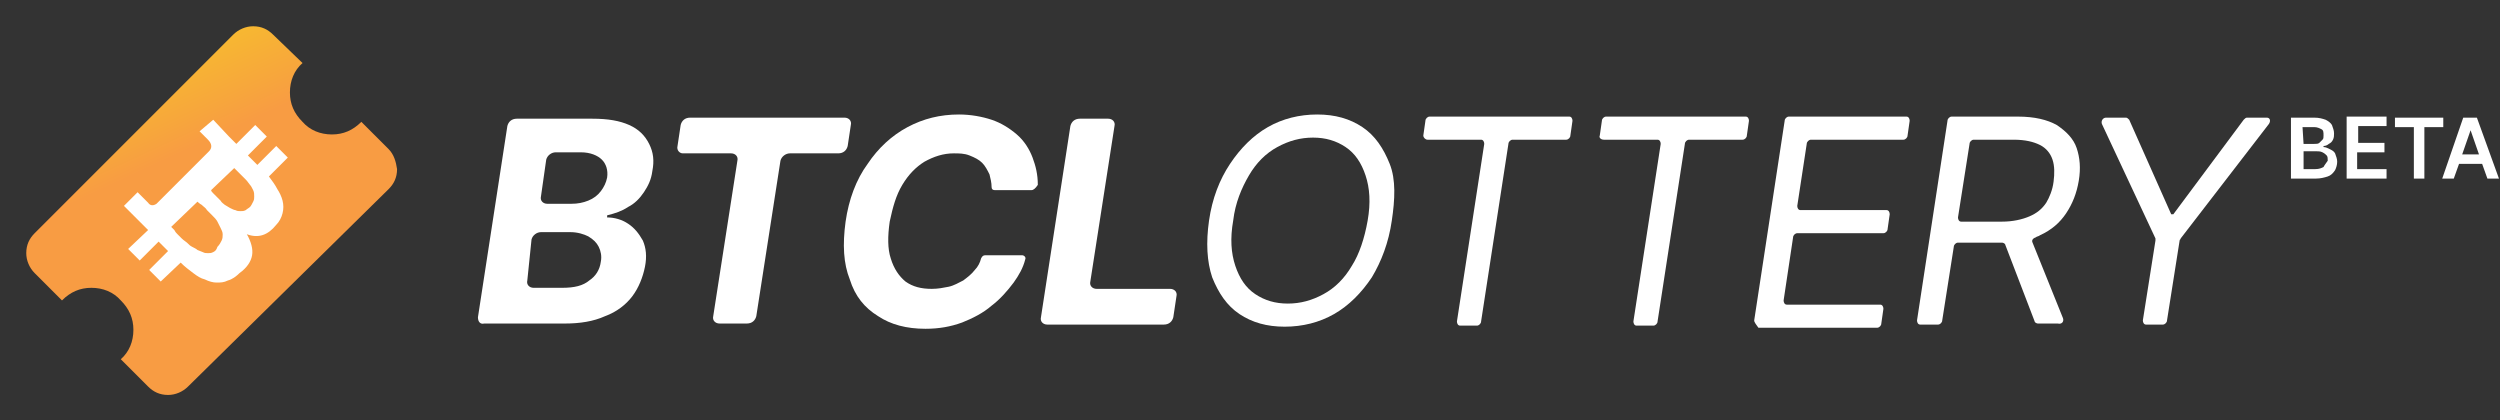 <?xml version="1.0" encoding="utf-8"?>
<!-- Generator: Adobe Illustrator 25.0.0, SVG Export Plug-In . SVG Version: 6.00 Build 0)  -->
<svg version="1.0" id="Layer_1" xmlns="http://www.w3.org/2000/svg" xmlns:xlink="http://www.w3.org/1999/xlink" x="0px" y="0px"
	 viewBox="0 0 238 40" style="enable-background:new 0 0 238 40;" preserveAspectRatio="none">
<rect x="0" y="0" width="238" height="40" fill="#333333" stroke="none"/>
<style type="text/css">
	.st0{clip-path:url(#SVGID_2_);}
	.st1{fill:#FFFFFF;}
	.st2{fill:url(#SVGID_3_);}
	.st3{clip-path:url(#SVGID_2_);fill:none;}
</style>
<g>
	<defs>
		<rect id="SVGID_1_" width="238" height="40"/>
	</defs>
	<clipPath id="SVGID_2_">
		<use href="#SVGID_1_"  style="overflow:visible;"/>
	</clipPath>
	<g class="st0">
		<path class="st1" d="M45.5,30.2l2.8-18.2c0.1-0.4,0.4-0.7,0.9-0.7h7.2c1.5,0,2.6,0.2,3.5,0.6s1.5,1,1.9,1.8
			c0.4,0.8,0.5,1.6,0.3,2.6c-0.1,0.8-0.4,1.4-0.8,2c-0.4,0.6-0.9,1.1-1.5,1.4c-0.6,0.4-1.2,0.6-2,0.8l0,0.2c0.7,0,1.4,0.2,2,0.6
			c0.6,0.4,1,0.9,1.4,1.6c0.3,0.7,0.4,1.5,0.2,2.5c-0.2,1-0.6,2-1.2,2.8c-0.6,0.8-1.5,1.5-2.6,1.9c-1.1,0.5-2.4,0.7-3.8,0.7h-7.7
			C45.7,30.9,45.5,30.6,45.5,30.2L45.5,30.2z M51.5,18.7c-0.1,0.4,0.2,0.7,0.6,0.7h2.3c0.6,0,1.1-0.1,1.6-0.3
			c0.5-0.2,0.9-0.5,1.2-0.9c0.3-0.4,0.5-0.8,0.6-1.3c0.1-0.7-0.1-1.3-0.5-1.7c-0.4-0.4-1.1-0.7-2-0.7h-2.4c-0.4,0-0.8,0.3-0.9,0.7
			L51.5,18.7L51.5,18.7z M50.2,26.7c-0.1,0.4,0.2,0.7,0.6,0.7h2.7c1.2,0,2-0.2,2.6-0.7c0.6-0.4,1-1,1.1-1.8c0.1-0.5,0-1-0.2-1.4
			c-0.2-0.4-0.5-0.7-1-1c-0.4-0.2-1-0.4-1.7-0.4h-2.8c-0.4,0-0.8,0.3-0.9,0.7L50.2,26.7L50.2,26.7z"/>
		<path class="st1" d="M64.5,13.9l0.3-2c0.1-0.4,0.4-0.7,0.9-0.7h14.7c0.4,0,0.7,0.3,0.6,0.7l-0.3,2c-0.1,0.4-0.4,0.7-0.9,0.7h-4.6
			c-0.4,0-0.8,0.3-0.9,0.7l-2.3,14.8c-0.1,0.4-0.4,0.7-0.9,0.7h-2.6c-0.4,0-0.7-0.3-0.6-0.7l2.3-14.8c0.1-0.4-0.2-0.7-0.6-0.7h-4.6
			C64.7,14.6,64.4,14.3,64.5,13.9L64.5,13.9z"/>
		<path class="st1" d="M98.2,18.1h-3.5c-0.2,0-0.3-0.1-0.3-0.3c0-0.4-0.1-0.8-0.2-1.2c-0.2-0.4-0.4-0.8-0.7-1.1
			c-0.3-0.3-0.7-0.5-1.2-0.7c-0.5-0.2-1-0.2-1.5-0.2c-1,0-1.9,0.3-2.8,0.8c-0.8,0.5-1.5,1.2-2.1,2.2c-0.6,1-0.9,2.1-1.2,3.5
			c-0.2,1.4-0.2,2.6,0.1,3.5c0.3,1,0.8,1.7,1.4,2.2c0.7,0.5,1.5,0.7,2.5,0.7c0.6,0,1.1-0.1,1.6-0.2c0.5-0.1,1-0.4,1.4-0.6
			c0.4-0.3,0.8-0.6,1.1-1c0.3-0.3,0.5-0.7,0.6-1.1c0.1-0.2,0.2-0.3,0.4-0.3l3.5,0c0.2,0,0.4,0.2,0.3,0.4c-0.2,0.8-0.6,1.5-1.1,2.2
			c-0.6,0.8-1.3,1.6-2.1,2.2c-0.8,0.7-1.8,1.2-2.8,1.6c-1.1,0.4-2.2,0.6-3.5,0.6c-1.8,0-3.3-0.4-4.5-1.2c-1.3-0.8-2.2-1.9-2.7-3.5
			c-0.6-1.5-0.7-3.3-0.4-5.5c0.3-2.1,1-4,2.1-5.5c1-1.5,2.3-2.7,3.8-3.5c1.5-0.8,3.1-1.2,4.9-1.2c1.1,0,2.2,0.2,3.1,0.5
			c0.9,0.3,1.7,0.8,2.4,1.4c0.7,0.6,1.2,1.4,1.5,2.2c0.3,0.8,0.5,1.6,0.5,2.6C98.6,17.9,98.4,18.1,98.2,18.1L98.2,18.1z"/>
		<path class="st1" d="M99.1,30.2l2.8-18.2c0.1-0.4,0.4-0.7,0.9-0.7h2.7c0.4,0,0.7,0.3,0.6,0.7l-2.3,14.8c-0.1,0.4,0.2,0.7,0.6,0.7
			h7c0.4,0,0.7,0.3,0.6,0.7l-0.3,2c-0.1,0.4-0.4,0.7-0.9,0.7H99.7C99.3,30.9,99,30.6,99.1,30.2L99.1,30.2z"/>
		<path class="st1" d="M132.5,21c-0.3,2.1-1,3.9-1.9,5.4c-1,1.5-2.2,2.7-3.6,3.5c-1.4,0.8-3,1.2-4.7,1.2s-3.1-0.4-4.3-1.2
			c-1.2-0.8-2-2-2.6-3.5c-0.5-1.5-0.6-3.3-0.3-5.4c0.3-2.1,1-3.9,2-5.4s2.2-2.7,3.6-3.5c1.4-0.8,3-1.2,4.7-1.2s3.1,0.4,4.3,1.2
			c1.2,0.8,2,2,2.6,3.5S132.8,19,132.5,21z M130.2,21c0.3-1.7,0.2-3.1-0.2-4.3c-0.4-1.2-1-2.1-1.9-2.7c-0.9-0.6-1.9-0.9-3.1-0.9
			c-1.2,0-2.3,0.3-3.4,0.9c-1.1,0.6-2,1.5-2.7,2.7c-0.7,1.2-1.3,2.6-1.5,4.3c-0.3,1.7-0.2,3.1,0.2,4.3c0.4,1.2,1,2.1,1.9,2.7
			s1.9,0.9,3.1,0.9c1.2,0,2.3-0.3,3.4-0.9s2-1.5,2.7-2.7C129.4,24.2,129.9,22.7,130.2,21z"/>
		<path class="st1" d="M135.5,12.9l0.2-1.4c0-0.2,0.2-0.4,0.4-0.4h13.3c0.2,0,0.3,0.2,0.3,0.4l-0.2,1.4c0,0.2-0.2,0.4-0.4,0.4h-5.1
			c-0.2,0-0.4,0.2-0.4,0.4l-2.6,16.9c0,0.2-0.2,0.4-0.4,0.4H139c-0.2,0-0.3-0.2-0.3-0.4l2.6-16.9c0-0.2-0.1-0.4-0.3-0.4h-5.1
			C135.7,13.3,135.5,13.1,135.5,12.9z"/>
		<path class="st1" d="M152.3,12.9l0.2-1.4c0-0.2,0.2-0.4,0.4-0.4h13.3c0.2,0,0.3,0.2,0.3,0.4l-0.2,1.4c0,0.2-0.2,0.4-0.4,0.4h-5.1
			c-0.2,0-0.4,0.2-0.4,0.4l-2.6,16.9c0,0.2-0.2,0.4-0.4,0.4h-1.6c-0.2,0-0.3-0.2-0.3-0.4l2.6-16.9c0-0.2-0.1-0.4-0.3-0.4h-5.1
			C152.4,13.3,152.2,13.1,152.3,12.9z"/>
		<path class="st1" d="M167,30.5l2.9-19c0-0.2,0.2-0.4,0.4-0.4h11.2c0.2,0,0.3,0.2,0.3,0.4l-0.2,1.4c0,0.2-0.2,0.4-0.4,0.4h-8.8
			c-0.2,0-0.4,0.2-0.4,0.4l-0.9,5.9c0,0.2,0.1,0.4,0.3,0.4h8.2c0.2,0,0.3,0.2,0.3,0.4l-0.2,1.4c0,0.2-0.2,0.4-0.4,0.4h-8.2
			c-0.2,0-0.4,0.2-0.4,0.4l-0.9,6c0,0.2,0.1,0.4,0.3,0.4h8.9c0.2,0,0.3,0.2,0.3,0.4l-0.2,1.4c0,0.2-0.2,0.4-0.4,0.4h-11.3
			C167.2,30.9,167,30.7,167,30.5L167,30.5z"/>
		<path class="st1" d="M196.4,30.3l-2.9-7.2c-0.1-0.2,0-0.4,0.3-0.5c0.1-0.1,0.3-0.1,0.4-0.2c1.1-0.5,1.9-1.2,2.5-2.1
			c0.6-0.9,1-1.9,1.2-3.1c0.2-1.2,0.1-2.2-0.2-3.1c-0.3-0.9-1-1.6-1.9-2.2c-0.9-0.5-2.1-0.8-3.7-0.8h-6.3c-0.2,0-0.4,0.2-0.4,0.4
			l-2.9,19c0,0.2,0.1,0.4,0.3,0.4h1.7c0.2,0,0.4-0.2,0.4-0.4l1.1-7c0-0.2,0.2-0.4,0.4-0.4h3.9c0.1,0,0.2,0,0.3,0
			c0.1,0,0.3,0.1,0.3,0.2l2.8,7.3c0,0.1,0.2,0.2,0.3,0.2h1.9C196.3,30.9,196.5,30.6,196.4,30.3L196.4,30.3z M187.5,13.7
			c0-0.2,0.2-0.4,0.4-0.4h3.8c1.1,0,1.9,0.2,2.5,0.5c0.6,0.3,1,0.8,1.2,1.4c0.2,0.6,0.2,1.3,0.1,2.1c-0.1,0.8-0.4,1.5-0.7,2
			c-0.4,0.6-0.9,1-1.6,1.3c-0.7,0.3-1.6,0.5-2.6,0.5h-3.9c-0.2,0-0.3-0.2-0.3-0.4L187.5,13.7L187.5,13.7z"/>
		<path class="st1" d="M200.5,11.2h1.9c0.1,0,0.2,0.1,0.3,0.2l4,9h0.2l6.7-9c0.1-0.1,0.2-0.2,0.3-0.2h1.9c0.3,0,0.4,0.3,0.2,0.6
			l-8.4,10.9c0,0.1-0.1,0.1-0.1,0.2l-1.2,7.6c0,0.2-0.2,0.4-0.4,0.4h-1.6c-0.2,0-0.3-0.2-0.3-0.4l1.2-7.6c0-0.1,0-0.1,0-0.2
			l-5.1-10.9C200,11.5,200.2,11.2,200.5,11.2L200.5,11.2z"/>
		<g>
			
				<linearGradient id="SVGID_3_" gradientUnits="userSpaceOnUse" x1="20.22" y1="58.093" x2="25.851" y2="46.008" gradientTransform="matrix(1 0 0 -1 -8.362 60.454)">
				<stop  offset="0" style="stop-color:#F7C12C"/>
				<stop  offset="0.32" style="stop-color:#F7BA30"/>
				<stop  offset="0.79" style="stop-color:#F7A63C"/>
				<stop  offset="1" style="stop-color:#F89C43"/>
			</linearGradient>
			<path class="st2" d="M37,14.2l-2.6-2.6c-0.8,0.8-1.7,1.2-2.8,1.2c-1.1,0-2.1-0.4-2.8-1.2c-0.8-0.8-1.2-1.7-1.2-2.8
				c0-1.1,0.4-2.1,1.2-2.8L26,3.3c-0.5-0.5-1.1-0.8-1.9-0.8c-0.7,0-1.4,0.3-1.9,0.8L3.3,22.2c-0.5,0.5-0.8,1.1-0.8,1.9
				c0,0.7,0.3,1.4,0.8,1.9l2.6,2.6c0.8-0.8,1.7-1.2,2.8-1.2c1.1,0,2.1,0.4,2.8,1.2c0.8,0.8,1.2,1.7,1.2,2.8s-0.4,2.1-1.2,2.8
				l2.6,2.6c0.5,0.5,1.1,0.8,1.9,0.8c0.7,0,1.4-0.3,1.9-0.8L37,18c0.5-0.5,0.8-1.1,0.8-1.9C37.7,15.4,37.5,14.7,37,14.2L37,14.2z"/>
		</g>
		<g>
			<path class="st1" d="M24,24.3c0.1-0.6-0.1-1.3-0.5-2c1.1,0.4,2,0.1,2.8-0.9c0.3-0.3,0.5-0.7,0.6-1.1c0.1-0.4,0.1-0.8,0-1.2
				c-0.1-0.4-0.3-0.8-0.5-1.1c-0.2-0.4-0.5-0.8-0.8-1.2l1.8-1.8l-1.1-1.1l-1.8,1.8c-0.2-0.2-0.5-0.5-0.9-0.9l1.8-1.8l-1.1-1.1
				l-1.8,1.8c-0.2-0.2-0.4-0.4-0.7-0.7l-1.5-1.6L19,12.5l0.8,0.8c0.4,0.4,0.4,0.8,0.1,1.1l-5,5c-0.3,0.2-0.6,0.2-0.8-0.1l-1-1
				l-1.3,1.3l1.5,1.5c0.1,0.1,0.2,0.2,0.4,0.4c0.2,0.2,0.3,0.3,0.4,0.4l-1.9,1.8l1.1,1.1l1.8-1.8c0.2,0.2,0.5,0.5,0.9,0.9l-1.8,1.8
				l1.1,1.1l1.9-1.8c0.4,0.4,0.8,0.7,1.2,1c0.4,0.3,0.7,0.5,1.1,0.6c0.4,0.2,0.8,0.3,1.1,0.3c0.4,0,0.7,0,1.1-0.2
				c0.4-0.1,0.8-0.4,1.1-0.7C23.5,25.5,23.9,24.9,24,24.3L24,24.3z M22.3,16c0,0,0.1,0.1,0.3,0.3c0.2,0.2,0.3,0.3,0.4,0.4
				c0.1,0.1,0.2,0.2,0.4,0.4c0.2,0.2,0.3,0.4,0.4,0.5c0.1,0.1,0.2,0.3,0.3,0.5c0.1,0.2,0.1,0.4,0.1,0.6c0,0.2,0,0.3-0.1,0.5
				c-0.1,0.2-0.2,0.4-0.3,0.5c-0.1,0.1-0.3,0.2-0.4,0.3c-0.2,0.1-0.3,0.1-0.5,0.1c-0.2,0-0.3,0-0.5-0.1c-0.1,0-0.3-0.1-0.5-0.2
				c-0.2-0.1-0.3-0.2-0.5-0.3c-0.1-0.1-0.3-0.2-0.4-0.4c-0.2-0.2-0.3-0.3-0.4-0.4c-0.1-0.1-0.2-0.2-0.3-0.3
				c-0.1-0.1-0.2-0.2-0.2-0.3L22.3,16L22.3,16z M20.3,24c-0.2,0.1-0.3,0.1-0.5,0.1c-0.2,0-0.3,0-0.5-0.1c-0.2-0.1-0.3-0.1-0.5-0.2
				c-0.1-0.1-0.3-0.2-0.5-0.3c-0.2-0.1-0.3-0.2-0.5-0.4c-0.1-0.1-0.3-0.2-0.5-0.4c-0.2-0.2-0.3-0.3-0.4-0.4
				c-0.1-0.1-0.2-0.2-0.3-0.4c-0.1-0.1-0.2-0.2-0.3-0.3l2.5-2.4c0,0,0.2,0.2,0.4,0.3c0.2,0.2,0.4,0.3,0.5,0.5
				c0.1,0.1,0.3,0.3,0.5,0.5c0.2,0.2,0.4,0.4,0.5,0.6c0.1,0.2,0.2,0.4,0.3,0.6c0.1,0.2,0.2,0.4,0.2,0.6c0,0.2,0,0.4-0.1,0.6
				c-0.1,0.2-0.2,0.4-0.4,0.6C20.6,23.8,20.5,23.9,20.3,24L20.3,24z"/>
		</g>
		<path class="st1" d="M221.8,14.2c-0.2-0.1-0.4-0.2-0.6-0.2v-0.1c0.2,0,0.4-0.1,0.5-0.2c0.2-0.1,0.3-0.2,0.4-0.4
			c0.1-0.2,0.1-0.4,0.1-0.6c0-0.3-0.1-0.5-0.2-0.8c-0.1-0.2-0.4-0.4-0.6-0.5c-0.3-0.1-0.6-0.2-1.1-0.2h-2.2V17h2.4
			c0.4,0,0.8-0.1,1.1-0.2c0.3-0.1,0.5-0.3,0.7-0.6c0.1-0.2,0.2-0.5,0.2-0.8c0-0.3-0.1-0.5-0.2-0.8C222.2,14.4,222,14.3,221.8,14.2
			L221.8,14.2z M219.2,12.1h1.1c0.3,0,0.5,0.1,0.7,0.2c0.2,0.1,0.2,0.3,0.2,0.6c0,0.2,0,0.3-0.1,0.4c-0.1,0.1-0.2,0.2-0.3,0.3
			c-0.1,0.1-0.3,0.1-0.5,0.1h-1L219.2,12.1L219.2,12.1z M221.2,15.9c-0.2,0.1-0.4,0.2-0.8,0.2h-1.1v-1.7h1.2c0.2,0,0.4,0,0.6,0.1
			c0.2,0.1,0.3,0.2,0.4,0.3c0.1,0.1,0.1,0.3,0.1,0.5C221.4,15.6,221.3,15.7,221.2,15.9L221.2,15.9z"/>
		<path class="st1" d="M224.5,14.5h2.5v-0.9h-2.5v-1.6h2.7v-0.9h-3.8V17h3.8v-0.9h-2.8V14.5z"/>
		<path class="st1" d="M232.7,11.2H228v0.9h1.8V17h1v-4.9h1.8V11.2z"/>
		<path class="st1" d="M236.8,17h1.1l-2.1-5.8h-1.3l-2,5.8h1.1l0.5-1.4h2.2L236.8,17z M234.4,14.7l0.8-2.3h0l0.8,2.3H234.4z"/>
	</g>
	<ellipse class="st3" cx="127.8" cy="29.1" rx="166.6" ry="61.2"/>
	<rect x="-2.4" y="-1.7" class="st3" width="245.6" height="43.3"/>
</g>
</svg>
